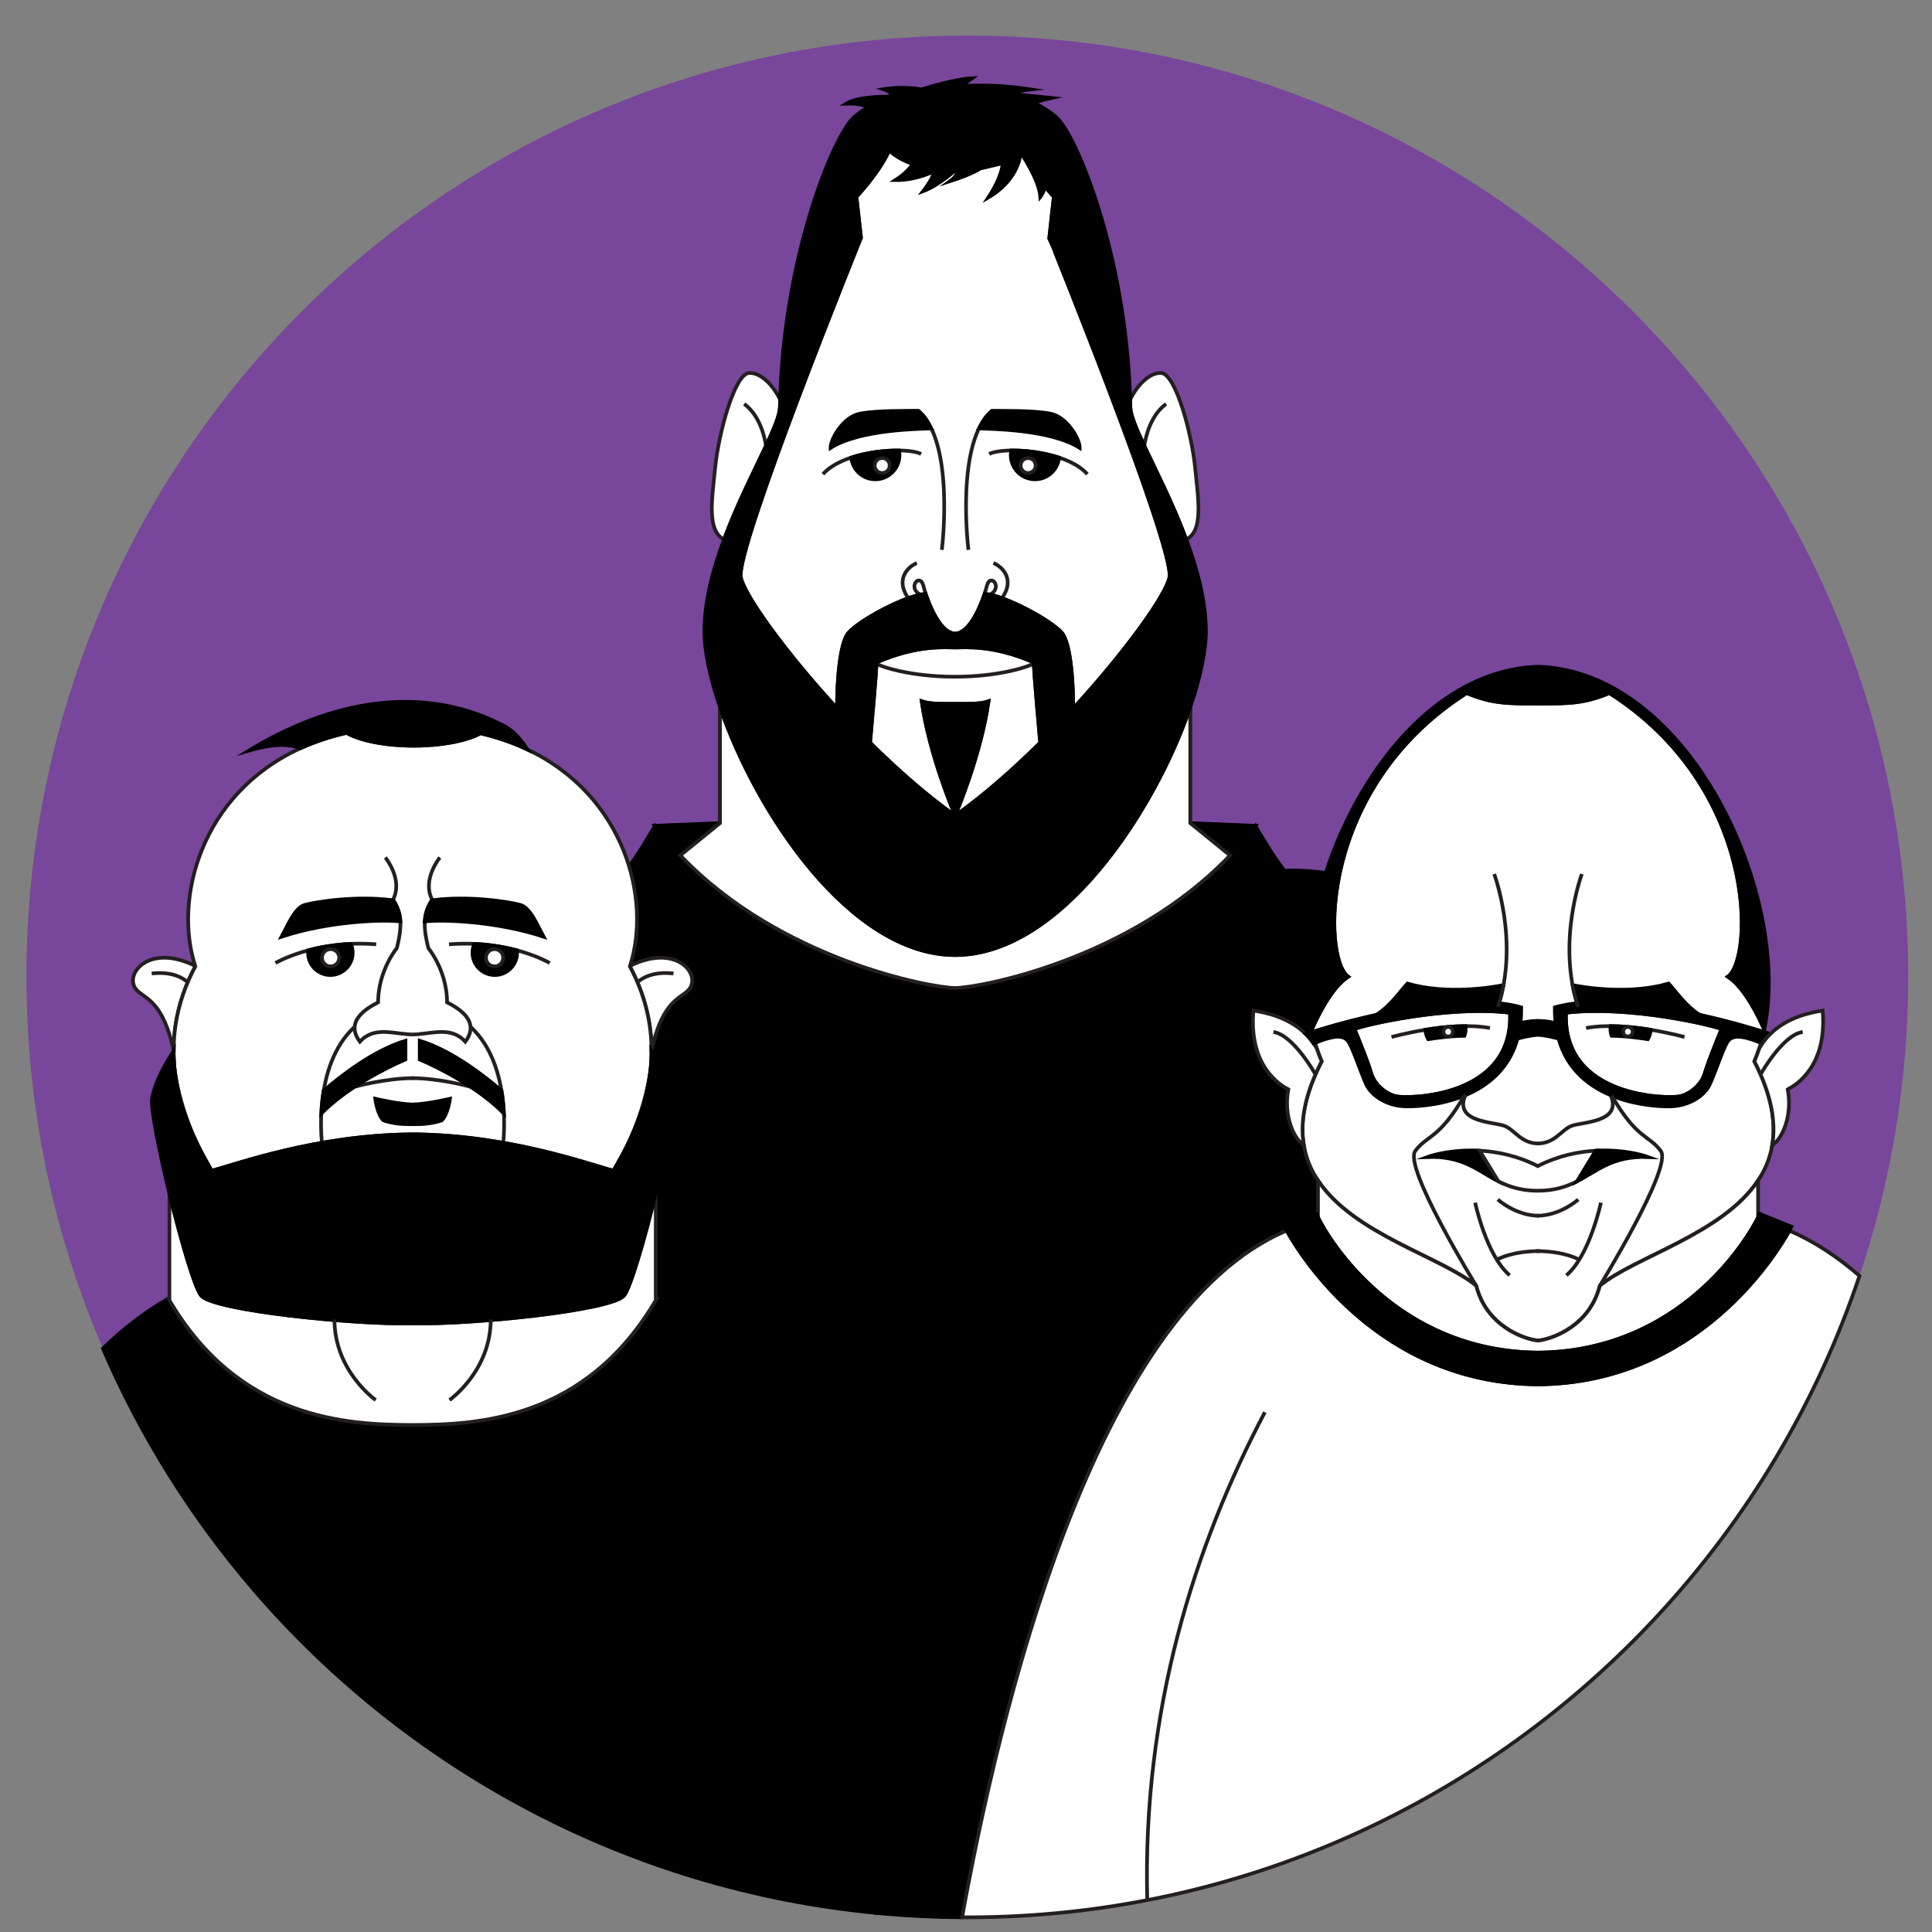 <svg xmlns="http://www.w3.org/2000/svg" xmlns:xlink="http://www.w3.org/1999/xlink" version="1.1" id="Layer_1" x="0px" y="0px" width="500px" height="500px" viewBox="0 0 500 500" xml:space="preserve"><rect x="0" y="0" width="500" height="500" fill="#808080" stroke="none"/> <path fill="#78469A" d="M250.339,9.215C115.861,9.215,6.845,118.229,6.845,252.709c0,34.208,7.066,66.762,19.802,96.302 c5.013-4.943,10.628-9.314,16.939-12.936c7.51,12.952,16.696,20.77,26.095,25.499c5.45-57.366,13.288-108.043,24.141-112.958 c26.72-12.096,47.02-24.15,68.176-23.298c3.572-4.709,4.926-7.364,7.508-11.564c0.846,1.124,1.713,2.213,2.604,3.281l-2.552-3.24 l16.765-0.688l0.025-0.021v-30.021c4.624,13.517,12.928,29.359,23.424,41.927c0.107,0.13,0.212,0.264,0.321,0.393 c0.276,0.328,0.56,0.643,0.84,0.966c0.394,0.457,0.784,0.917,1.185,1.363c0.061,0.067,0.121,0.13,0.181,0.195 c8.833,9.796,19.048,17.117,29.841,18.913c0,0,0.01,0,0.015,0.002c0.831,0.138,1.665,0.243,2.501,0.314 c0.17,0.015,0.344,0.011,0.516,0.021c0.673,0.047,1.346,0.086,2.021,0.088c0.682-0.002,1.359-0.041,2.038-0.088 c0.167-0.011,0.334-0.007,0.499-0.021c0.836-0.071,1.67-0.177,2.501-0.314c0.005-0.002,0.009-0.002,0.009-0.002 c10.797-1.796,21.012-9.117,29.845-18.913c0.062-0.065,0.12-0.128,0.181-0.195c0.4-0.446,0.791-0.906,1.185-1.363 c0.28-0.323,0.565-0.638,0.84-0.966c0.109-0.129,0.215-0.263,0.323-0.393c10.494-12.567,18.801-28.41,23.424-41.927v30.021 l0.025,0.021l16.765,0.688l-2.551,3.24c0.888-1.068,1.759-2.157,2.599-3.281c2.588,4.2,3.938,6.855,7.508,11.564 c21.157-0.853,41.457,11.202,68.176,23.298c10.327,4.676,17.926,50.784,23.333,104.663c24.067-9.586,36.562-30.052,39.198-34.8 c6.456,2.809,12.497,6.793,18.149,11.718c8.167-24.343,12.598-50.397,12.598-77.488C493.834,118.229,384.819,9.215,250.339,9.215z"></path> <path fill="#78469A" d="M308.034,183.066c-4.623,13.517-12.93,29.359-23.424,41.927 C295.104,212.426,303.411,196.583,308.034,183.066z"></path> <path fill="#78469A" d="M247.884,255.746c-0.035,0.002-0.061,0.002-0.096,0.004C247.823,255.748,247.849,255.748,247.884,255.746z"></path> <path fill="#78469A" d="M249.728,247.14c-0.165,0.015-0.332,0.011-0.499,0.021C249.396,247.15,249.563,247.154,249.728,247.14z"></path> <path fill="#78469A" d="M284.287,225.386c-0.274,0.328-0.56,0.643-0.84,0.966C283.728,226.028,284.013,225.714,284.287,225.386z"></path> <path fill="#78469A" d="M282.263,227.715c-0.061,0.067-0.119,0.13-0.181,0.195C282.144,227.845,282.202,227.782,282.263,227.715z"></path> <path fill="#78469A" d="M252.243,246.823c0,0-0.01,0-0.015,0.002C252.233,246.823,252.237,246.823,252.243,246.823z"></path> <path fill="#78469A" d="M324.911,234.867c-0.219,0.216-0.457,0.433-0.684,0.65C324.454,235.3,324.692,235.083,324.911,234.867z"></path> <path fill="#78469A" d="M332.712,225.761c-1.965,2.896-4.588,5.948-7.735,9.039C328.124,231.709,330.747,228.657,332.712,225.761z"></path> <path fill="#78469A" d="M250.306,269.539c-0.252,0.012-0.502,0.01-0.752,0.019C249.804,269.549,250.054,269.551,250.306,269.539z"></path> <path fill="#78469A" d="M169.402,234.8c-3.147-3.091-5.769-6.145-7.733-9.039C163.634,228.657,166.255,231.709,169.402,234.8z"></path> <path fill="#78469A" d="M170.149,235.516c-0.225-0.218-0.463-0.433-0.682-0.648C169.687,235.083,169.925,235.298,170.149,235.516z"></path> <path fill="#78469A" d="M244.81,269.558c-0.246-0.009-0.489-0.007-0.734-0.019C244.32,269.551,244.563,269.549,244.81,269.558z"></path> <path fill="#78469A" d="M246.598,255.75c-0.037-0.002-0.063-0.002-0.101-0.004C246.534,255.748,246.561,255.748,246.598,255.75z"></path> <path fill="#78469A" d="M212.297,227.91c-0.06-0.065-0.12-0.128-0.181-0.195C212.177,227.782,212.237,227.845,212.297,227.91z"></path> <path fill="#78469A" d="M242.152,246.825c-0.005-0.002-0.009-0.002-0.009-0.002S242.147,246.823,242.152,246.825z"></path> <path fill="#78469A" d="M245.169,247.161c-0.172-0.011-0.346-0.007-0.516-0.021C244.823,247.154,244.997,247.15,245.169,247.161z"></path> <path fill="#78469A" d="M210.932,226.352c-0.28-0.323-0.563-0.638-0.84-0.966C210.368,225.714,210.651,226.028,210.932,226.352z"></path> <path fill="#78469A" d="M186.347,183.066c4.624,13.517,12.928,29.359,23.424,41.927 C199.274,212.426,190.971,196.583,186.347,183.066z"></path> <path stroke="#000000" stroke-width="0.95" stroke-miterlimit="10" d="M186.321,213.107l-16.765,0.688l2.552,3.24 c1.269,1.53,2.592,2.994,3.946,4.415L186.321,213.107z"></path> <path stroke="#000000" stroke-width="0.95" stroke-miterlimit="10" d="M332.991,318.479c3.455,6.225,23.832,39.485,65.047,39.795 c9.777-0.074,18.365-2.014,25.851-4.995c-5.407-53.879-13.006-99.987-23.333-104.663c-26.719-12.096-47.019-24.15-68.176-23.298 c0.115,0.15,0.211,0.286,0.332,0.442c-1.965,2.896-4.588,5.948-7.735,9.039c-0.022,0.022-0.042,0.045-0.065,0.067 c-0.219,0.216-0.457,0.433-0.684,0.65c-16.674,15.998-47.144,32.775-73.922,34.021c-0.252,0.012-0.502,0.01-0.752,0.019 c-0.786,0.028-1.574,0.057-2.352,0.057h-0.012h-0.012c-0.785,0-1.576-0.028-2.369-0.057c-0.246-0.009-0.489-0.007-0.734-0.019 c-26.781-1.244-57.253-18.023-73.926-34.023c-0.225-0.218-0.463-0.433-0.682-0.648c-0.024-0.022-0.043-0.045-0.065-0.067 c-3.147-3.091-5.769-6.143-7.733-9.039c0.119-0.156,0.213-0.292,0.328-0.442c-21.156-0.853-41.456,11.202-68.176,23.298 c-10.853,4.915-18.69,55.592-24.141,112.958c13.334,6.712,27.096,7.193,37.098,7.208c17.051-0.026,45.025-1.379,63.194-32.707 c59.029,29.391,56.705,132.694,56.679,158.976c7.357,0.712,14.809,1.093,22.343,1.134 C258.472,443.949,282.894,339.553,332.991,318.479z"></path> <path stroke="#000000" stroke-width="0.95" stroke-miterlimit="10" d="M322.273,217.035l2.551-3.24l-16.765-0.688l10.268,8.343 C319.679,220.029,321.003,218.565,322.273,217.035z"></path> <path fill="#FFFFFF" stroke="#231F20" stroke-width="0.95" stroke-miterlimit="10" d="M176.312,221.72 c24.886,25.902,62.08,33.528,70.186,34.026c0.037,0.002,0.063,0.002,0.101,0.004c0.216,0.013,0.422,0.021,0.593,0.022 c0.173-0.002,0.379-0.012,0.598-0.022c0.035-0.002,0.061-0.002,0.096-0.004c8.104-0.498,45.302-8.124,70.186-34.026 c0.086-0.089,0.175-0.182,0.258-0.27l-10.268-8.343l-0.025-0.021v-30.021c-4.623,13.517-12.93,29.359-23.424,41.927 c-0.108,0.13-0.214,0.264-0.323,0.393c-0.274,0.328-0.56,0.643-0.84,0.966c-0.394,0.457-0.784,0.917-1.185,1.363 c-0.061,0.067-0.119,0.13-0.181,0.195c-8.833,9.796-19.048,17.118-29.839,18.913c0,0-0.01,0-0.015,0.002 c-0.831,0.138-1.665,0.243-2.501,0.314c-0.165,0.015-0.332,0.011-0.499,0.021c-0.675,0.045-1.349,0.086-2.026,0.088h-0.012h-0.012 c-0.672-0.002-1.341-0.043-2.01-0.088c-0.172-0.011-0.346-0.007-0.516-0.021c-0.836-0.071-1.67-0.177-2.501-0.314 c-0.005-0.002-0.009-0.002-0.009-0.002c-10.799-1.795-21.014-9.117-29.847-18.913c-0.06-0.065-0.12-0.128-0.181-0.195 c-0.4-0.446-0.791-0.906-1.185-1.363c-0.28-0.323-0.563-0.638-0.84-0.966c-0.109-0.129-0.214-0.263-0.321-0.393 c-10.496-12.567-18.8-28.41-23.424-41.927v30.021l-0.025,0.021l-10.267,8.343C176.137,221.538,176.222,221.631,176.312,221.72z"></path> <path stroke="#000000" stroke-width="0.95" stroke-miterlimit="10" d="M169.402,234.8c0.022,0.022,0.041,0.045,0.065,0.067 c0.219,0.216,0.457,0.431,0.682,0.648c16.673,16,47.145,32.775,73.926,34.023c0.245,0.012,0.488,0.01,0.734,0.019 c0.797,0.028,1.592,0.057,2.381,0.057c0.782,0,1.574-0.028,2.363-0.057c0.25-0.009,0.5-0.007,0.752-0.019 c26.778-1.248,57.248-18.023,73.922-34.021c0.227-0.218,0.465-0.435,0.684-0.65c0.023-0.022,0.043-0.045,0.065-0.067 c3.147-3.091,5.771-6.143,7.735-9.039c-0.121-0.156-0.217-0.292-0.332-0.442c-3.57-4.709-4.92-7.364-7.508-11.564 c-0.84,1.124-1.711,2.213-2.599,3.281c-1.271,1.53-2.595,2.994-3.946,4.415c-0.083,0.088-0.172,0.181-0.258,0.27 c-24.888,25.906-62.092,33.53-70.186,34.026c-0.035,0.002-0.061,0.002-0.096,0.004c-0.213,0.011-0.418,0.021-0.586,0.022h-0.012 h-0.012c-0.166-0.002-0.369-0.012-0.581-0.022c-0.037-0.002-0.063-0.002-0.101-0.004c-8.096-0.496-45.298-8.12-70.186-34.026 c-0.09-0.089-0.175-0.182-0.257-0.27c-1.354-1.421-2.678-2.885-3.946-4.415c-0.891-1.068-1.758-2.157-2.604-3.281 c-2.582,4.2-3.936,6.855-7.508,11.564c-0.115,0.15-0.209,0.286-0.328,0.442C163.634,228.655,166.255,231.709,169.402,234.8z"></path> <path stroke="#000000" stroke-width="0.95" stroke-miterlimit="10" d="M324.977,234.8c-0.022,0.022-0.042,0.045-0.065,0.067 C324.935,234.845,324.954,234.822,324.977,234.8z"></path> <path stroke="#000000" stroke-width="0.95" stroke-miterlimit="10" d="M324.228,235.518c-16.674,15.998-47.144,32.773-73.922,34.021 C277.084,268.293,307.554,251.516,324.228,235.518z"></path> <path stroke="#000000" stroke-width="0.95" stroke-miterlimit="10" d="M247.179,269.614h0.012c-0.789,0-1.584-0.028-2.381-0.057 C245.603,269.586,246.394,269.614,247.179,269.614z"></path> <path stroke="#000000" stroke-width="0.95" stroke-miterlimit="10" d="M244.075,269.539c-26.781-1.248-57.253-18.023-73.926-34.023 C186.822,251.516,217.294,268.295,244.075,269.539z"></path> <path stroke="#000000" stroke-width="0.95" stroke-miterlimit="10" d="M247.202,269.614c0.777,0,1.565-0.028,2.352-0.057 c-0.789,0.028-1.581,0.057-2.363,0.057H247.202z"></path> <path stroke="#000000" stroke-width="0.95" stroke-miterlimit="10" d="M169.468,234.867c-0.024-0.022-0.043-0.045-0.065-0.067 C169.425,234.822,169.443,234.845,169.468,234.867z"></path> <path stroke="#000000" stroke-width="0.95" stroke-miterlimit="10" d="M247.179,255.772h0.012c-0.171-0.002-0.377-0.01-0.593-0.022 C246.81,255.761,247.013,255.771,247.179,255.772z"></path> <path stroke="#000000" stroke-width="0.95" stroke-miterlimit="10" d="M176.312,221.72c24.888,25.906,62.09,33.53,70.186,34.026 C238.392,255.248,201.197,247.622,176.312,221.72z"></path> <path stroke="#000000" stroke-width="0.95" stroke-miterlimit="10" d="M247.202,255.772c0.168-0.002,0.373-0.012,0.586-0.022 c-0.219,0.011-0.425,0.021-0.598,0.022H247.202z"></path> <path stroke="#000000" stroke-width="0.95" stroke-miterlimit="10" d="M247.884,255.746c8.094-0.496,45.298-8.12,70.186-34.026 C293.186,247.622,255.987,255.248,247.884,255.746z"></path> <path stroke="#000000" stroke-width="0.95" stroke-miterlimit="10" d="M212.116,227.715c-0.4-0.446-0.791-0.906-1.185-1.363 C211.325,226.809,211.716,227.269,212.116,227.715z"></path> <path stroke="#000000" stroke-width="0.95" stroke-miterlimit="10" d="M252.229,246.825c-0.831,0.138-1.665,0.243-2.501,0.314 C250.563,247.068,251.397,246.963,252.229,246.825z"></path> <path stroke="#000000" stroke-width="0.95" stroke-miterlimit="10" d="M247.179,247.249h0.012c-0.676-0.002-1.349-0.041-2.021-0.088 C245.838,247.206,246.507,247.247,247.179,247.249z"></path> <path stroke="#000000" stroke-width="0.95" stroke-miterlimit="10" d="M247.202,247.249c0.678-0.002,1.352-0.043,2.026-0.088 c-0.679,0.047-1.356,0.086-2.038,0.088H247.202z"></path> <path stroke="#000000" stroke-width="0.95" stroke-miterlimit="10" d="M244.653,247.14c-0.836-0.071-1.67-0.177-2.501-0.314 C242.983,246.963,243.817,247.068,244.653,247.14z"></path> <path stroke="#000000" stroke-width="0.95" stroke-miterlimit="10" d="M210.092,225.386c-0.109-0.129-0.214-0.263-0.321-0.393 C209.878,225.123,209.982,225.257,210.092,225.386z"></path> <path stroke="#000000" stroke-width="0.95" stroke-miterlimit="10" d="M252.243,246.823c10.791-1.795,21.006-9.117,29.839-18.913 C273.249,237.706,263.034,245.027,252.243,246.823z"></path> <path stroke="#000000" stroke-width="0.95" stroke-miterlimit="10" d="M212.297,227.91c8.833,9.796,19.048,17.118,29.841,18.913 C231.345,245.027,221.13,237.706,212.297,227.91z"></path> <path stroke="#000000" stroke-width="0.95" stroke-miterlimit="10" d="M283.447,226.352c-0.394,0.457-0.784,0.917-1.185,1.363 C282.663,227.269,283.054,226.809,283.447,226.352z"></path> <path stroke="#000000" stroke-width="0.95" stroke-miterlimit="10" d="M284.61,224.993c-0.108,0.13-0.214,0.264-0.323,0.393 C284.396,225.257,284.502,225.123,284.61,224.993z"></path> <path fill="#FFFFFF" stroke="#231F20" stroke-width="0.95" stroke-miterlimit="10" d="M463.087,318.479 c-2.637,4.748-15.131,25.214-39.198,34.8c-7.485,2.981-16.073,4.921-25.851,4.995c-41.215-0.31-61.592-33.57-65.047-39.795 c-50.098,21.073-74.52,125.47-83.997,177.705c0.45,0.003,0.896,0.019,1.345,0.019c70.742,0,134.424-30.177,178.909-78.348 c23.047-24.953,40.944-54.731,51.988-87.658C475.584,325.272,469.543,321.288,463.087,318.479z"></path> <path stroke="#000000" stroke-width="0.95" stroke-miterlimit="10" d="M169.973,336.075c-18.169,31.328-46.144,32.681-63.194,32.707 c-10.002-0.015-23.764-0.496-37.098-7.208c-9.398-4.729-18.585-12.547-26.095-25.499c-6.312,3.621-11.927,7.992-16.939,12.936 c9.817,22.773,23.004,43.749,38.943,62.298c39.825,46.349,96.788,77.538,161.062,83.742 C226.678,468.77,229.002,365.466,169.973,336.075z"></path> <path fill="#FFFFFF" stroke="#231F20" stroke-width="0.95" stroke-miterlimit="10" d="M50.517,249.974 c-10.838-5.357-17.076,0.688-15.979,4.719c1.116,4.091,7.061,1.746,10.399,17.197c0.013-6.707,1.503-14.087,5.616-21.791 C50.54,250.058,50.529,250.013,50.517,249.974z"></path> <path fill="#FFFFFF" stroke="#231F20" stroke-width="0.95" stroke-miterlimit="10" d="M163.04,249.974 c10.838-5.357,17.076,0.688,15.979,4.719c-1.115,4.091-7.06,1.746-10.4,17.197c-0.013-6.707-1.502-14.087-5.615-21.791 C163.016,250.058,163.026,250.013,163.04,249.974z"></path> <path fill="#FFFFFF" stroke="#231F20" stroke-width="0.95" stroke-miterlimit="10" d="M168.605,271.949 c0.005-0.021,0.009-0.039,0.013-0.06c-0.013-6.707-1.502-14.087-5.615-21.791c0.013-0.041,0.023-0.086,0.037-0.125 c5.576-17.146-1.252-44.02-26.58-56.026c-3.646-1.729-7.695-3.134-12.124-4.175c-3.581,1.929-9.948,3.218-17.233,3.218 c-7.414,0-13.883-1.335-17.424-3.323c-4.371,0.998-8.375,2.347-11.992,4.007c-25.809,11.869-32.79,39.021-27.17,56.3 c0.013,0.039,0.023,0.084,0.037,0.125c-4.113,7.704-5.604,15.084-5.616,21.791c0.004,0.021,0.009,0.039,0.013,0.06 c-0.011,0.215-0.017,0.466-0.018,0.713c0.018,1.313,0.096,2.598,0.221,3.854c0.57,5.015,2.344,12.398,6.383,20.572 c1.392,2.711,2.627,4.73,3.238,5.896c6.35-1.627,26.832-9.249,52.004-9.426c25.171,0.177,45.654,7.799,52.004,9.426 c0.611-1.166,1.846-3.186,3.24-5.896c4.038-8.174,5.812-15.558,6.381-20.572c0.124-1.257,0.202-2.541,0.221-3.854 C168.622,272.415,168.616,272.164,168.605,271.949z"></path> <path fill="#FFFFFF" stroke="#231F20" stroke-width="0.95" stroke-miterlimit="10" d="M454.032,274.678 c0.464-1.07,0.883-2.185,1.258-3.329c0.514-1.569,0.943-3.202,1.297-4.896c-1.258-2.913-4.972-10.807-9.402-13.686 c6.574-4.658,7.945-48.76-30.678-73.412c-6.458,2.692-10.287,2.738-18.469,2.74c-8.181-0.002-12.008-0.048-18.467-2.74 c-38.622,24.652-37.251,68.754-30.677,73.412c-4.431,2.879-8.143,10.772-9.401,13.686c0.351,1.694,0.781,3.327,1.297,4.896 c0.375,1.145,0.794,2.259,1.256,3.329c-4.449,8.655-5.624,15.761-4.615,21.709c0.574,3.395,1.862,6.409,3.658,9.122 c9.216,13.892,31.861,19.755,40.951,27.239c2.562,10.251,12.073,13.786,15.979,14.2v0.006c0.007,0,0.015-0.004,0.02-0.004 c0.008,0,0.016,0.004,0.021,0.004v-0.006c3.906-0.414,13.418-3.949,15.979-14.2c9.088-7.484,31.735-13.348,40.952-27.239 c1.796-2.713,3.083-5.728,3.657-9.122C459.657,290.438,458.483,283.333,454.032,274.678z"></path> <path stroke="#000000" stroke-width="0.95" stroke-miterlimit="10" d="M369.437,299.434c9.233-0.34,13.047,3.576,18.33,6.275 l-4.837-7.917C376.396,297.442,371.254,298.767,369.437,299.434z"></path> <path fill="#FFFFFF" stroke="#231F20" stroke-width="0.95" stroke-miterlimit="10" d="M340.682,314.15l0.063-0.026 C340.649,313.979,340.63,313.996,340.682,314.15z"></path> <path fill="#FFFFFF" stroke="#231F20" stroke-width="0.95" stroke-miterlimit="10" d="M390.805,262.079 c-16.435-1.919-38.214,3.284-40.267,4.244c1.643,3.973,3.563,8.834,4.385,11.576c0.821,2.738,3.56,5.135,6.298,5.818 S391.761,284.401,390.805,262.079z"></path> <path stroke="#000000" stroke-width="0.95" stroke-miterlimit="10" d="M387.949,259.619c0.478-1.559,0.854-3.119,1.145-4.668 c-2.784,0.555-14.558,2.589-24.862-0.405c-2.063,2.283-4.41,5.757-7.954,8.057C366.304,260.387,378.397,258.561,387.949,259.619z"></path> <path fill="#FFFFFF" stroke="#231F20" stroke-width="0.95" stroke-miterlimit="10" d="M350.538,266.323 c1.643,3.973,3.563,8.834,4.385,11.576c0.821,2.738,3.56,5.135,6.298,5.818s30.54,0.684,29.584-21.639 C374.37,260.16,352.591,265.363,350.538,266.323z"></path> <path fill="#FFFFFF" stroke="#231F20" stroke-width="0.95" stroke-miterlimit="10" d="M342.046,274.678 c-0.462-1.07-0.881-2.185-1.256-3.329c-0.259-0.461-0.535-0.898-0.822-1.315c-0.623-0.906-1.309-1.709-2.037-2.432 c-4.486-4.435-10.586-5.593-13.553-6.07c-1.23,14.518,6.985,19.309,9.04,20.406c-1.267,6.718,1.336,12.722,4.013,14.449 C336.422,290.438,337.597,283.333,342.046,274.678z"></path> <path fill="#FFFFFF" stroke="#231F20" stroke-width="0.95" stroke-miterlimit="10" d="M397.879,295.941 c4.52,0,6.06-3.391,8.731-4.519c2.67-1.131,13.455-0.822,10.169-8.116"></path> <path fill="#FFFFFF" stroke="#231F20" stroke-width="0.95" stroke-miterlimit="10" d="M413.01,297.792 c-4.551,0.245-9.771,1.302-15.04,3.994c-5.267-2.692-10.488-3.749-15.04-3.994l4.837,7.917c2.703,1.38,5.783,2.446,10.182,2.454 c0,0.002,0,0.002,0,0.002s0.012,0,0.021,0c0.008,0,0.017,0,0.017,0s0.008,0,0.008-0.002c4.396-0.008,7.478-1.074,10.179-2.454 L413.01,297.792z"></path> <path stroke="#000000" stroke-width="0.95" stroke-miterlimit="10" d="M426.502,299.434c-9.23-0.34-13.043,3.576-18.329,6.275 l4.837-7.917C419.546,297.442,424.688,298.767,426.502,299.434z"></path> <path fill="#FFFFFF" stroke="#231F20" stroke-width="0.95" stroke-miterlimit="10" d="M408.459,310.424 c0,0-4.622,4.212-10.683,4.212"></path> <path stroke="#000000" stroke-width="0.95" stroke-miterlimit="10" d="M398.06,172.541v-0.004c-0.006,0-0.014,0.002-0.021,0.002 c-0.005,0-0.013-0.002-0.02-0.002v0.004c-39.233,1.241-65.685,59.345-58.525,93.911c1.259-2.913,4.971-10.807,9.401-13.686 c-6.574-4.658-7.945-48.76,30.677-73.412c6.451,2.69,10.28,2.738,18.447,2.74l0,0c0.007,0,0.013,0,0.02,0c0.01,0,0.016,0,0.021,0 l0,0c8.166-0.002,11.994-0.05,18.447-2.74c38.623,24.652,37.252,68.754,30.678,73.412c4.431,2.879,8.145,10.772,9.402,13.686 C463.744,231.886,437.294,173.782,398.06,172.541z"></path> <path fill="#FFFFFF" stroke="#231F20" stroke-width="0.95" stroke-miterlimit="10" d="M414.039,332.748 c-2.563,10.268-12.104,13.799-16.001,14.202c-3.895-0.403-13.435-3.935-15.998-14.202c-9.09-7.484-31.735-13.348-40.951-27.239 c0,2.257,0,5.903,0,9.563c2.871,5.876,20.282,34.672,56.93,34.984v0.002c0.007,0,0.015,0,0.02,0c0.008,0,0.016,0,0.021,0v-0.002 c36.649-0.313,54.059-29.108,56.932-34.984c0-3.66,0-7.307,0-9.563C445.774,319.4,423.127,325.264,414.039,332.748z"></path> <path fill="#FFFFFF" stroke="#231F20" stroke-width="0.95" stroke-miterlimit="10" d="M455.397,314.15l-0.063-0.026 C455.429,313.979,455.449,313.996,455.397,314.15z"></path> <path stroke="#000000" stroke-width="0.95" stroke-miterlimit="10" d="M455.397,314.15c-0.055,0.162-0.191,0.479-0.406,0.922 c-2.875,5.878-20.291,34.684-56.953,34.986c-36.661-0.303-54.076-29.108-56.949-34.986c-0.216-0.442-0.355-0.76-0.407-0.922 l-8.222,3.329c0,0,0.178,0.356,0.531,1c3.453,6.225,23.826,39.475,65.027,39.795l0,0c0.007,0,0.015,0,0.02,0 c0.008,0,0.016,0,0.021,0l0,0c41.201-0.32,61.575-33.57,65.027-39.795c0.354-0.644,0.533-1,0.533-1L455.397,314.15z"></path> <path fill="#FFFFFF" stroke="#231F20" stroke-width="0.95" stroke-miterlimit="10" d="M405.274,262.079 c16.436-1.919,38.213,3.284,40.266,4.244c-1.645,3.973-3.561,8.834-4.384,11.576c-0.82,2.738-3.56,5.135-6.298,5.818 C432.118,284.401,404.315,284.401,405.274,262.079z"></path> <path stroke="#000000" stroke-width="0.95" stroke-miterlimit="10" d="M408.128,259.619c-0.478-1.559-0.854-3.119-1.143-4.668 c2.785,0.555,14.558,2.589,24.859-0.405c2.064,2.283,4.412,5.757,7.957,8.057C429.776,260.387,417.681,258.561,408.128,259.619z"></path> <path fill="#FFFFFF" stroke="#231F20" stroke-width="0.95" stroke-miterlimit="10" d="M445.54,266.323 c-1.645,3.973-3.561,8.834-4.384,11.576c-0.82,2.738-3.56,5.135-6.298,5.818c-2.74,0.684-30.543,0.684-29.584-21.639 C421.71,260.16,443.487,265.363,445.54,266.323z"></path> <path stroke="#000000" stroke-width="0.95" stroke-miterlimit="10" d="M439.802,262.603c-10.025-2.216-22.121-4.042-31.674-2.983 c-0.529,0.06-1.053,0.13-1.568,0.208c-1.46,0.218-2.86,0.504-4.161,0.881c-0.026,1.46,0.047,2.831,0.197,4.13 c-0.803-0.281-2.17-0.572-4.29-0.619c-0.002-0.007-0.002-0.011-0.006-0.019c-0.091,0-0.168,0.01-0.262,0.012 c-0.09-0.002-0.166-0.012-0.262-0.012c-0.002,0.008-0.002,0.012-0.004,0.019c-2.121,0.047-3.488,0.338-4.289,0.619 c0.15-1.299,0.221-2.67,0.197-4.13c-1.303-0.377-2.701-0.663-4.164-0.881c-0.514-0.078-1.036-0.148-1.567-0.208 c-9.552-1.059-21.646,0.768-31.672,2.983c-8.676,1.919-15.783,4.121-18.347,4.999c0.729,0.723,1.414,1.525,2.037,2.432 c5.654-2.311,8.015-2.255,9.2-0.148c1.231,2.192,3.013,7.671,4.384,10.682c1.367,3.014,5.343,5.616,10.136,5.752 c4.2,0.122,24.398-0.708,29.04-17.522c1.19-0.334,3.494-0.914,5.311-0.984c1.819,0.07,4.123,0.65,5.313,0.984 c4.643,16.814,24.838,17.645,29.04,17.522c4.793-0.136,8.766-2.738,10.135-5.752c1.369-3.011,3.153-8.489,4.385-10.682 c1.184-2.106,3.545-2.162,9.199,0.148c0.623-0.906,1.311-1.709,2.038-2.432C455.586,266.724,448.478,264.521,439.802,262.603z M361.221,283.718c-2.738-0.684-5.477-3.08-6.298-5.818c-0.822-2.742-2.742-7.604-4.385-11.576 c2.053-0.96,23.832-6.163,40.267-4.244C391.761,284.401,363.959,284.401,361.221,283.718z M441.156,277.899 c-0.82,2.738-3.56,5.135-6.298,5.818c-2.74,0.684-30.543,0.684-29.584-21.639c16.436-1.919,38.213,3.284,40.266,4.244 C443.896,270.296,441.979,275.157,441.156,277.899z"></path> <path fill="#FFFFFF" stroke="#231F20" stroke-width="0.95" stroke-miterlimit="10" d="M454.032,274.678 c0.464-1.07,0.883-2.185,1.258-3.329c0.258-0.461,0.535-0.898,0.82-1.315c0.623-0.906,1.311-1.709,2.038-2.432 c4.485-4.435,10.587-5.593,13.552-6.07c1.232,14.518-6.986,19.309-9.039,20.406c1.267,6.718-1.336,12.722-4.013,14.449 C459.657,290.438,458.483,283.333,454.032,274.678z"></path> <g> <path fill="none" stroke="#231F20" stroke-width="0.95" stroke-miterlimit="10" d="M386.695,226.195c0,0,6.573,17.531,0.957,34.377 "></path> <path fill="none" stroke="#231F20" stroke-width="0.95" stroke-miterlimit="10" d="M398.198,295.941 c-4.518,0-6.06-3.391-8.729-4.519c-2.671-1.131-13.457-0.822-10.169-8.116"></path> <path fill="none" stroke="#231F20" stroke-width="0.95" stroke-miterlimit="10" d="M378.991,283.513 c-6.573,11.401-9.655,10.17-12.738,14.381c-3.08,4.212,15.787,34.854,15.787,34.854"></path> <path fill="none" stroke="#231F20" stroke-width="0.95" stroke-miterlimit="10" d="M387.62,310.424c0,0,4.621,4.212,10.68,4.212"></path> <path fill="none" stroke="#231F20" stroke-width="0.95" stroke-miterlimit="10" d="M381.765,311.245c0,0,2.876,13.663,8.938,18.8"></path> <path fill="none" stroke="#231F20" stroke-width="0.95" stroke-miterlimit="10" d="M398.509,323.777 c-7.293,0-10.99,2.158-10.99,2.158"></path> <path fill="none" stroke="#231F20" stroke-width="0.95" stroke-miterlimit="10" d="M329.548,267.078 c5.137,0.719,10.788,10.786,10.788,10.786"></path> <path fill="none" stroke="#231F20" stroke-width="0.95" stroke-miterlimit="10" d="M409.384,226.195c0,0-6.572,17.531-0.959,34.377 "></path> <path fill="none" stroke="#231F20" stroke-width="0.95" stroke-miterlimit="10" d="M417.086,283.513 c6.574,11.401,9.656,10.17,12.739,14.381c3.08,4.212-15.786,34.854-15.786,34.854"></path> <path fill="none" stroke="#231F20" stroke-width="0.95" stroke-miterlimit="10" d="M414.313,311.245c0,0-2.875,13.663-8.936,18.8"></path> <path fill="none" stroke="#231F20" stroke-width="0.95" stroke-miterlimit="10" d="M397.57,323.777 c7.294,0,10.99,2.158,10.99,2.158"></path> <path fill="none" stroke="#231F20" stroke-width="0.95" stroke-miterlimit="10" d="M466.53,267.078 c-5.137,0.719-10.785,10.786-10.785,10.786"></path> </g> <path fill="#FFFFFF" stroke="#231F20" stroke-width="0.95" stroke-miterlimit="10" d="M385.599,266.051 c-10.408-1.917-25.475,2.327-25.475,2.327"></path> <path stroke="#000000" stroke-width="0.95" stroke-miterlimit="10" d="M379.222,265.557c-3.552,0.022-7.182,0.437-10.314,0.947 c0.03,0.892,0.289,1.717,0.714,2.439c1.683-0.268,5.989-0.89,9.357-0.877c0.194-0.548,0.321-1.126,0.321-1.741 C379.3,266.062,379.259,265.81,379.222,265.557z"></path> <circle fill="#FFFFFF" stroke="#231F20" stroke-width="0.95" stroke-miterlimit="10" cx="374.779" cy="267.009" r="1.233"></circle> <path fill="#FFFFFF" stroke="#231F20" stroke-width="0.95" stroke-miterlimit="10" d="M410.479,266.051 c10.409-1.917,25.473,2.327,25.473,2.327"></path> <path stroke="#000000" stroke-width="0.95" stroke-miterlimit="10" d="M416.857,265.557c3.55,0.022,7.18,0.437,10.313,0.947 c-0.031,0.892-0.287,1.717-0.712,2.439c-1.687-0.268-5.992-0.89-9.358-0.877c-0.197-0.548-0.321-1.126-0.321-1.741 C416.779,266.062,416.819,265.81,416.857,265.557z"></path> <circle fill="#FFFFFF" stroke="#231F20" stroke-width="0.95" stroke-miterlimit="10" cx="421.299" cy="267.009" r="1.233"></circle> <path fill="#FFFFFF" stroke="#231F20" stroke-width="0.95" stroke-miterlimit="10" d="M48.567,254.194 c-3.6-3.227-9.311-2.234-9.311-2.234"></path> <path fill="#FFFFFF" stroke="#231F20" stroke-width="0.95" stroke-miterlimit="10" d="M99.716,221.915c0,0,4.719,5.713,1.988,10.927 c1.861,2.98,2.73,5.711,0.992,12.538c-2.607,3.352-4.842,8.566-4.842,14.029c-2.608,1.365-8.814,4.717-4.717,10.179 c3.848-4.219,8.939-1.861,13.903-1.861"></path> <path stroke="#000000" stroke-width="0.95" stroke-miterlimit="10" d="M78.859,234.206c-2.606,0.744-4.47,5.461-5.96,8.194 c12.545-4.104,26.299-4.442,30.718-3.942c-0.119-2.244-0.813-3.823-1.815-5.452C92.043,231.687,81.41,233.478,78.859,234.206z"></path> <path fill="#FFFFFF" stroke="#231F20" stroke-width="0.95" stroke-miterlimit="10" d="M71.287,249.229 c0,0,10.179-6.082,26.071-4.842"></path> <path stroke="#000000" stroke-width="0.95" stroke-miterlimit="10" d="M79.729,246.56c0,3.188,2.586,5.773,5.773,5.773 s5.771-2.586,5.771-5.773c0-0.809-0.167-1.577-0.47-2.275c-4.301,0.186-8.017,0.856-11.012,1.658 C79.768,246.147,79.729,246.348,79.729,246.56z"></path> <circle fill="#FFFFFF" stroke="#231F20" stroke-width="0.95" stroke-miterlimit="10" cx="85.564" cy="247.863" r="2.235"></circle> <path fill="#FFFFFF" stroke="#231F20" stroke-width="0.95" stroke-miterlimit="10" d="M91.647,265.865 c-10.801,10.056-8.316,29.92-8.316,29.92"></path> <path fill="#FFFFFF" stroke="#231F20" stroke-width="0.95" stroke-miterlimit="10" d="M91.771,281.26c0,0,7.945-2.235,15.271-2.235"></path> <path fill="#FFFFFF" stroke="#231F20" stroke-width="0.95" stroke-miterlimit="10" d="M51.536,297.089 c0.953,1.933,2.018,3.899,3.238,5.896C54.163,301.819,52.928,299.8,51.536,297.089z"></path> <path fill="#FFFFFF" stroke="#231F20" stroke-width="0.95" stroke-miterlimit="10" d="M45.153,276.517 c-0.125-1.257-0.203-2.541-0.221-3.854C44.915,273.699,44.98,274.997,45.153,276.517z"></path> <path fill="#FFFFFF" stroke="#231F20" stroke-width="0.95" stroke-miterlimit="10" d="M44.938,271.89 c0,0.027-0.002,0.054-0.002,0.083c0.006-0.007,0.011-0.017,0.015-0.023C44.946,271.929,44.941,271.91,44.938,271.89z"></path> <path fill="#FFFFFF" stroke="#231F20" stroke-width="0.95" stroke-miterlimit="10" d="M45.153,276.517 c0.838,8.537,3.867,15.687,6.383,20.572C47.497,288.915,45.724,281.531,45.153,276.517z"></path> <path fill="#FFFFFF" stroke="#231F20" stroke-width="0.95" stroke-miterlimit="10" d="M44.933,272.662 c0.001-0.247,0.007-0.498,0.018-0.713c-0.004,0.007-0.009,0.017-0.015,0.023C44.936,272.2,44.929,272.434,44.933,272.662z"></path> <path fill="#FFFFFF" stroke="#231F20" stroke-width="0.95" stroke-miterlimit="10" d="M164.988,254.194 c3.603-3.227,9.312-2.234,9.312-2.234"></path> <path fill="#FFFFFF" stroke="#231F20" stroke-width="0.95" stroke-miterlimit="10" d="M113.841,221.915 c0,0-4.719,5.713-1.988,10.927c-1.861,2.98-2.73,5.711-0.992,12.538c2.608,3.352,4.842,8.566,4.842,14.029 c2.607,1.365,8.814,4.717,4.718,10.179c-3.849-4.219-8.938-1.861-13.905-1.861"></path> <path stroke="#000000" stroke-width="0.95" stroke-miterlimit="10" d="M134.696,234.206c2.608,0.744,4.472,5.461,5.96,8.194 c-12.546-4.104-26.296-4.442-30.718-3.942c0.121-2.244,0.814-3.823,1.815-5.452C121.515,231.687,132.146,233.478,134.696,234.206z"></path> <path fill="#FFFFFF" stroke="#231F20" stroke-width="0.95" stroke-miterlimit="10" d="M142.271,249.229 c0,0-10.18-6.082-26.071-4.842"></path> <path stroke="#000000" stroke-width="0.95" stroke-miterlimit="10" d="M133.827,246.56c0,3.188-2.586,5.773-5.773,5.773 c-3.186,0-5.771-2.586-5.771-5.773c0-0.809,0.168-1.577,0.47-2.275c4.302,0.186,8.016,0.856,11.013,1.658 C133.788,246.147,133.827,246.348,133.827,246.56z"></path> <circle fill="#FFFFFF" stroke="#231F20" stroke-width="0.95" stroke-miterlimit="10" cx="127.994" cy="247.863" r="2.235"></circle> <path fill="#FFFFFF" stroke="#231F20" stroke-width="0.95" stroke-miterlimit="10" d="M121.908,265.865 c10.803,10.056,8.319,29.92,8.319,29.92"></path> <path fill="#FFFFFF" stroke="#231F20" stroke-width="0.95" stroke-miterlimit="10" d="M121.786,281.26c0,0-7.945-2.235-15.271-2.235 "></path> <path stroke="#000000" stroke-width="0.95" stroke-miterlimit="10" d="M116.446,284.364c0,0-6.031,1.415-9.668,1.482 c-3.635-0.067-9.667-1.482-9.667-1.482s0.494,3.972,2.108,5.586c2.768,0.92,5.003,0.986,7.295,0.992c0,0.002,0,0.002,0,0.002 c0.09,0,0.176,0,0.264,0s0.176,0,0.263,0c0,0,0,0,0-0.002c2.295-0.006,4.528-0.072,7.295-0.992 C115.95,288.336,116.446,284.364,116.446,284.364z"></path> <path fill="#FFFFFF" stroke="#231F20" stroke-width="0.95" stroke-miterlimit="10" d="M162.022,297.089 c-0.953,1.933-2.02,3.899-3.24,5.896C159.394,301.819,160.628,299.8,162.022,297.089z"></path> <path fill="#FFFFFF" stroke="#231F20" stroke-width="0.95" stroke-miterlimit="10" d="M168.403,276.517 c0.124-1.257,0.202-2.541,0.221-3.854C168.643,273.699,168.577,274.997,168.403,276.517z"></path> <path fill="#FFFFFF" stroke="#231F20" stroke-width="0.95" stroke-miterlimit="10" d="M168.618,271.89 c0,0.027,0.002,0.054,0.002,0.083c-0.006-0.007-0.01-0.017-0.015-0.023C168.61,271.929,168.614,271.91,168.618,271.89z"></path> <path fill="#FFFFFF" stroke="#231F20" stroke-width="0.95" stroke-miterlimit="10" d="M168.403,276.517 c-0.838,8.537-3.868,15.687-6.381,20.572C166.061,288.915,167.834,281.531,168.403,276.517z"></path> <path fill="#FFFFFF" stroke="#231F20" stroke-width="0.95" stroke-miterlimit="10" d="M168.624,272.662 c-0.002-0.247-0.008-0.498-0.019-0.713c0.005,0.007,0.009,0.017,0.015,0.023C168.62,272.2,168.63,272.434,168.624,272.662z"></path> <path fill="#FFFFFF" stroke="#231F20" stroke-width="0.95" stroke-miterlimit="10" d="M169.973,336.075 c-0.091-0.019-0.175-0.045-0.264-0.066c0-8.282,0-20.685,0-27.191c-2.942,12.08-6.53,24.396-8.196,26.448 c-3.179,3.912-39.883,7.587-54.723,7.215l0,0h-0.012c-0.005,0-0.007,0-0.007,0h-0.005c-14.84,0.372-51.543-3.303-54.723-7.215 c-1.667-2.053-5.251-14.368-8.195-26.448c0,6.507,0,18.909,0,27.191c-0.091,0.021-0.174,0.048-0.263,0.066 c18.162,31.321,46.13,32.679,63.181,32.707l0,0c0,0,0.007,0,0.012,0h0.012l0,0C123.841,368.754,151.808,367.396,169.973,336.075z"></path> <path stroke="#000000" stroke-width="0.95" stroke-miterlimit="10" d="M174.177,284.115c-0.99-4.706-3.42-8.704-5.557-12.143 c0,0.228,0.01,0.461,0.004,0.689c0.019,1.037-0.047,2.335-0.221,3.854c-0.838,8.537-3.868,15.687-6.381,20.572 c-0.953,1.933-2.02,3.899-3.24,5.896c-6.35-1.625-26.826-9.245-51.992-9.426l0,0h-0.012c-0.005,0-0.007,0-0.007,0h-0.005 c-25.167,0.181-45.643,7.801-51.992,9.426c-1.221-1.997-2.285-3.964-3.238-5.896c-2.516-4.886-5.545-12.035-6.383-20.572 c-0.173-1.52-0.238-2.817-0.221-3.854c-0.004-0.229,0.003-0.462,0.003-0.689c-2.136,3.438-4.564,7.437-5.556,12.143 c-0.48,2.281,1.713,13.391,4.469,24.702c2.944,12.08,6.528,24.396,8.195,26.448c3.182,3.914,39.901,7.589,54.734,7.215 c14.832,0.374,51.556-3.301,54.734-7.215c1.666-2.053,5.254-14.368,8.196-26.448C172.464,297.506,174.656,286.396,174.177,284.115z"></path> <path fill="#FFFFFF" stroke="#231F20" stroke-width="0.95" stroke-miterlimit="10" d="M127,341.47 c0,13.409-10.677,20.858-10.677,20.858"></path> <path stroke="#000000" stroke-width="0.95" stroke-miterlimit="10" d="M104.933,269.343c-8.597,2.652-16.729,9.195-21.158,12.905 c-0.354,2.1-0.54,4.109-0.625,5.913c6.698-6.803,16.929-11.896,21.783-13.978C104.933,269.592,104.933,271.949,104.933,269.343z"></path> <path stroke="#000000" stroke-width="0.95" stroke-miterlimit="10" d="M108.624,269.343c0,2.606,0,0.249,0,4.841 c4.854,2.081,15.085,7.175,21.785,13.978c-0.088-1.804-0.273-3.813-0.626-5.913C125.353,278.538,117.222,271.995,108.624,269.343z"></path> <path stroke="#000000" stroke-width="0.95" stroke-miterlimit="10" d="M130.255,187.776c-0.628-0.307-1.6-0.807-2.883-1.389 c-6.229-2.825-19.987-7.637-39.382-2.467c-7.119,1.898-14.986,5.124-23.531,10.311c7.587-2.19,11.423-1.423,13.228-0.558 c3.617-1.66,7.621-3.009,11.992-4.007c3.541,1.988,10.01,3.323,17.424,3.323c7.285,0,13.652-1.289,17.233-3.218 c4.429,1.041,8.478,2.445,12.124,4.175C134.944,191.582,132.843,189.041,130.255,187.776z"></path> <path fill="#FFFFFF" stroke="#231F20" stroke-width="0.95" stroke-miterlimit="10" d="M86.556,341.47 c0,13.409,10.676,20.858,10.676,20.858"></path> <path fill="none" stroke="#231F20" stroke-width="0.95" stroke-miterlimit="10" d="M296.908,491.666 c-1.267-48.824,12.048-91.309,30.437-126.183"></path> <g> <path fill="#FFFFFF" stroke="#231F20" stroke-width="0.95" stroke-miterlimit="10" d="M271.56,61.527l1.182-10.6 c0,0-5.98-6.335-8.482-12.02c-5.549,5.149-14.49,4.952-17.057,4.949l0,0h-0.012h-0.008h-0.004 c-2.566,0.003-11.511,0.2-17.059-4.949c-2.502,5.685-8.479,12.02-8.479,12.02l1.178,10.6c0,0-32.514,80.335-31.102,87.874 c0.847,4.499,11.211,19.057,24.932,33.97c-0.082-6.257,0.628-17.046,2.965-19.636c3.086-3.42,14.591-9.506,19.926-10.091 c2.647,7.789,5.538,10.307,7.639,10.334v0.004l0.012-0.004l0.012,0.004v-0.004c2.099-0.027,4.985-2.545,7.639-10.334 c5.337,0.585,16.84,6.671,19.924,10.091c2.339,2.59,3.047,13.379,2.963,19.636c13.725-14.913,24.091-29.471,24.934-33.97 C304.073,141.862,271.56,61.527,271.56,61.527z"></path> <path fill="#FFFFFF" stroke="#231F20" stroke-width="0.95" stroke-miterlimit="10" d="M237.623,106.287 c9.629,8.005,6.125,36.018,6.125,36.018"></path> <path stroke="#000000" stroke-width="0.95" stroke-miterlimit="10" d="M241.002,110.876c-2.848,0.134-18.481,0.197-26.054,5.042 c-0.057-2.126,3.164-8.037,7.666-8.88c4.504-0.844,12.447-0.688,15.037-0.721C239.28,107.818,239.47,108.071,241.002,110.876z"></path> <path fill="#FFFFFF" stroke="#231F20" stroke-width="0.95" stroke-miterlimit="10" d="M238.374,117.504 c-3.504-1.962-19.885-1.085-25.388,5.209"></path> <path stroke="#000000" stroke-width="0.95" stroke-miterlimit="10" d="M220.306,118.428c0.328,3.152,2.965,5.619,6.207,5.619 c3.468,0,6.273-2.809,6.273-6.271c0-0.409-0.045-0.803-0.118-1.188C228.999,116.542,224.355,117.096,220.306,118.428z"></path> <path fill="#FFFFFF" stroke="#231F20" stroke-width="0.95" stroke-miterlimit="10" d="M235.119,154.874 c-3.749-5.254,0.335-8.482,2.171-9.147"></path> <path fill="#FFFFFF" stroke="#231F20" stroke-width="0.95" stroke-miterlimit="10" d="M239.54,153.645 c-0.635-2.052-0.668-3.378-1.75-3.419c-1.086-0.041-2.084,2.501,0.457,3.669"></path> <path fill="#FFFFFF" stroke="#231F20" stroke-width="0.95" stroke-miterlimit="10" d="M192.6,104.537 c4.087,2.991,5.312,8.672,5.64,10.86c2.102-4.466,3.574-7.995,3.611-10.054c0.012-0.638,0.035-1.269,0.053-1.902 c-1.921-3.961-5.17-7.101-8.052-6.907c-3.753,0.249-7.876,15.631-8.755,24.385c-0.834,8.334-2.223,16.428,2.287,18.699 c3.418-9.191,7.802-17.723,10.855-24.221C197.911,113.209,196.687,107.528,192.6,104.537z"></path> <path stroke="#000000" stroke-width="0.95" stroke-miterlimit="10" d="M186.321,213.028l-16.765,0.687l2.552,3.24 c1.269,1.53,2.592,2.995,3.946,4.416L186.321,213.028z"></path> <path fill="#FFFFFF" stroke="#231F20" stroke-width="0.95" stroke-miterlimit="10" d="M256.758,106.287 c-9.63,8.005-6.129,36.018-6.129,36.018"></path> <path stroke="#000000" stroke-width="0.95" stroke-miterlimit="10" d="M253.378,110.876c2.849,0.134,18.48,0.197,26.055,5.042 c0.057-2.126-3.165-8.037-7.668-8.88c-4.504-0.844-12.443-0.688-15.039-0.721C255.099,107.818,254.911,108.071,253.378,110.876z"></path> <path fill="#FFFFFF" stroke="#231F20" stroke-width="0.95" stroke-miterlimit="10" d="M256.009,117.504 c3.502-1.962,19.881-1.085,25.386,5.209"></path> <path stroke="#000000" stroke-width="0.95" stroke-miterlimit="10" d="M274.073,118.428c-0.328,3.152-2.967,5.619-6.207,5.619 c-3.464,0-6.275-2.809-6.275-6.271c0-0.409,0.049-0.803,0.123-1.188C265.378,116.542,270.022,117.096,274.073,118.428z"></path> <path fill="#FFFFFF" stroke="#231F20" stroke-width="0.95" stroke-miterlimit="10" d="M259.259,154.874 c3.75-5.254-0.333-8.482-2.166-9.147"></path> <path fill="#FFFFFF" stroke="#231F20" stroke-width="0.95" stroke-miterlimit="10" d="M254.841,153.645 c0.635-2.052,0.663-3.378,1.75-3.419c1.084-0.041,2.084,2.501-0.459,3.669"></path> <path fill="#FFFFFF" stroke="#231F20" stroke-width="0.95" stroke-miterlimit="10" d="M247.202,211.104 c7.379-5.235,14.932-11.882,22.002-18.884c-0.529-5.962-1.569-17.851-1.692-20.815c-10.55-4.57-17.591-3.842-20.321-3.837 c-2.73-0.005-9.772-0.733-20.325,3.837c-0.12,2.965-1.159,14.854-1.692,20.815c7.07,7.002,14.627,13.648,22.006,18.884v0.015 c0.008-0.004,0.008-0.008,0.008-0.008s0.01,0.004,0.016,0.008V211.104z M247.179,182.16L247.179,182.16h0.012h0.012l0,0 c4.469,0,6.725-0.002,8.636-0.669c-2.034,14.089-8.351,28.873-8.647,29.559c-0.295-0.686-6.617-15.47-8.653-29.559 C240.452,182.158,242.706,182.16,247.179,182.16z"></path> <path fill="#FFFFFF" stroke="#231F20" stroke-width="0.95" stroke-miterlimit="10" d="M301.783,104.537 c-4.093,2.991-5.313,8.672-5.644,10.86c-2.102-4.466-3.574-7.995-3.609-10.054c-0.016-0.638-0.035-1.269-0.057-1.902 c1.925-3.961,5.172-7.101,8.056-6.907c3.753,0.249,7.88,15.631,8.753,24.385c0.832,8.334,2.223,16.428-2.283,18.699 c-3.42-9.191-7.804-17.723-10.859-24.221C296.47,113.209,297.69,107.528,301.783,104.537z"></path> <path stroke="#000000" stroke-width="0.95" stroke-miterlimit="10" d="M247.202,211.025c0.359-0.832,6.611-15.523,8.636-29.534 c-1.911,0.667-4.17,0.669-8.647,0.669c-4.479,0-6.738-0.002-8.653-0.669c2.028,14.011,8.284,28.702,8.642,29.534v0.044 c0.004-0.003,0.008-0.018,0.012-0.02c0,0.002,0.008,0.017,0.012,0.02V211.025z"></path> <path stroke="#000000" stroke-width="0.95" stroke-miterlimit="10" d="M308.06,213.028l16.765,0.687l-2.551,3.24 c-1.271,1.53-2.595,2.995-3.946,4.416L308.06,213.028z"></path> <path fill="#FFFFFF" stroke="#231F20" stroke-width="0.95" stroke-miterlimit="10" d="M308.06,213.028l-0.025-0.02v-30.021 c-9.344,27.313-33.705,64.151-60.844,64.181c-27.141-0.029-51.502-36.868-60.844-64.181v30.021l-0.025,0.02l-10.267,8.343 c0.082,0.087,0.167,0.18,0.257,0.269c25.678,26.729,64.463,33.997,70.867,34.053l0,0h0.012h0.012l0,0 c6.402-0.056,45.189-7.323,70.867-34.053c0.086-0.089,0.175-0.182,0.258-0.269L308.06,213.028z"></path> <path fill="#FFFFFF" stroke="#231F20" stroke-width="0.95" stroke-miterlimit="10" d="M230.244,120.484 c0,1.069-0.869,1.936-1.938,1.936c-1.071,0-1.941-0.866-1.941-1.936c0-1.074,0.87-1.939,1.941-1.939 C229.375,118.545,230.244,119.41,230.244,120.484z"></path> <path fill="#FFFFFF" stroke="#231F20" stroke-width="0.95" stroke-miterlimit="10" d="M264.135,120.484 c0,1.069,0.869,1.936,1.941,1.936c1.069,0,1.938-0.866,1.938-1.936c0-1.074-0.868-1.939-1.938-1.939 C265.004,118.545,264.135,119.41,264.135,120.484z"></path> <path fill="#FFFFFF" stroke="#231F20" stroke-width="0.95" stroke-miterlimit="10" d="M267.575,171.664 c-1.438,0.938-9.164,3.47-20.414,3.47h-0.096c-11.256,0-18.979-2.531-20.418-3.47"></path> <path stroke="#000000" stroke-width="0.95" stroke-miterlimit="10" d="M306.999,139.618c-3.42-9.191-7.804-17.723-10.859-24.221 c-2.102-4.466-3.574-7.995-3.609-10.054c-0.016-0.638-0.035-1.269-0.057-1.902c-1.059-37.708-13.933-68.379-19.028-73.012 c-1.475-1.342-3.353-2.563-5.526-3.63l-0.221-0.16c0,0,1.493-0.669,4.275-1.285c-3.861-0.387-10.046-1.033-10.046-1.033 s1.261-0.799,4.741-1.186c-10.361-1.621-17.828-0.799-17.828-0.799s0.639-0.616,2.73-2.088c-4.227,0.148-12.111,2.582-13,2.857 c-0.043,0.011-0.084,0.017-0.125,0.022c-0.373-0.071-4.73-0.854-9.755-0.045c2.552,0.851,1.79,1.921,1.79,1.921 s-8.229-0.193-11.477,1.816c3.026-0.093,4.807,0.428,5.767,0.87c-1.462,0.843-2.761,1.757-3.84,2.738 c-5.096,4.633-17.966,35.304-19.028,73.012c-0.018,0.634-0.041,1.265-0.053,1.902c-0.037,2.059-1.51,5.588-3.611,10.054 c-3.054,6.498-7.438,15.029-10.855,24.221c-2.847,7.654-5.009,15.738-5.087,23.446c-0.056,5.163,1.394,12.155,4.05,19.924 c9.342,27.309,33.697,64.144,60.832,64.181l0,0h0.012h0.012l0,0c27.134-0.037,51.488-36.872,60.832-64.181 c2.652-7.769,4.1-14.761,4.05-19.924C312.005,155.356,309.844,147.272,306.999,139.618z M247.19,211.11 c-7.381-5.234-14.943-11.886-22.018-18.891c0.533-5.962,1.572-17.851,1.692-20.815c10.54-4.566,17.577-3.846,20.313-3.837h0.012 h0.012c2.736-0.009,9.771-0.729,20.31,3.837c0.123,2.965,1.163,14.854,1.692,20.815C262.128,199.225,254.573,205.876,247.19,211.11 z M302.661,149.401c-0.843,4.499-11.209,19.057-24.934,33.97c0.084-6.257-0.624-17.046-2.963-19.636 c-3.084-3.42-14.587-9.506-19.924-10.091c-2.656,7.802-5.547,10.313-7.65,10.334c-2.104-0.021-4.996-2.532-7.65-10.334 c-5.335,0.585-16.84,6.671-19.926,10.091c-2.337,2.59-3.047,13.379-2.965,19.636c-13.721-14.913-24.085-29.471-24.932-33.97 c-1.412-7.539,31.102-87.874,31.102-87.874l-1.178-10.6c0,0,5.977-6.335,8.479-12.02c1.791,1.664,3.937,2.765,6.105,3.496 c-0.651,1.044-1.941,2.575-4.467,4.202c5.565,0.078,10.2-2.393,10.2-2.393s-0.772,2.393-3.013,5.254 c4.094-1.546,8.541-5.604,8.541-5.604s1.119,1.044-1.664,3.051c6.03-1.933,7.859-3.322,7.859-3.322l5.824-1.352 c0,0,0,3.206-3.709,8.85c8.189-4.793,8.344-11.633,8.344-11.633s4.754,6.879,5.104,11.477c0.815-1.077,1.092-2.006,1.163-2.686 c1.337,1.619,2.333,2.679,2.333,2.679l-1.182,10.6C271.56,61.527,304.073,141.862,302.661,149.401z"></path> </g> </svg>